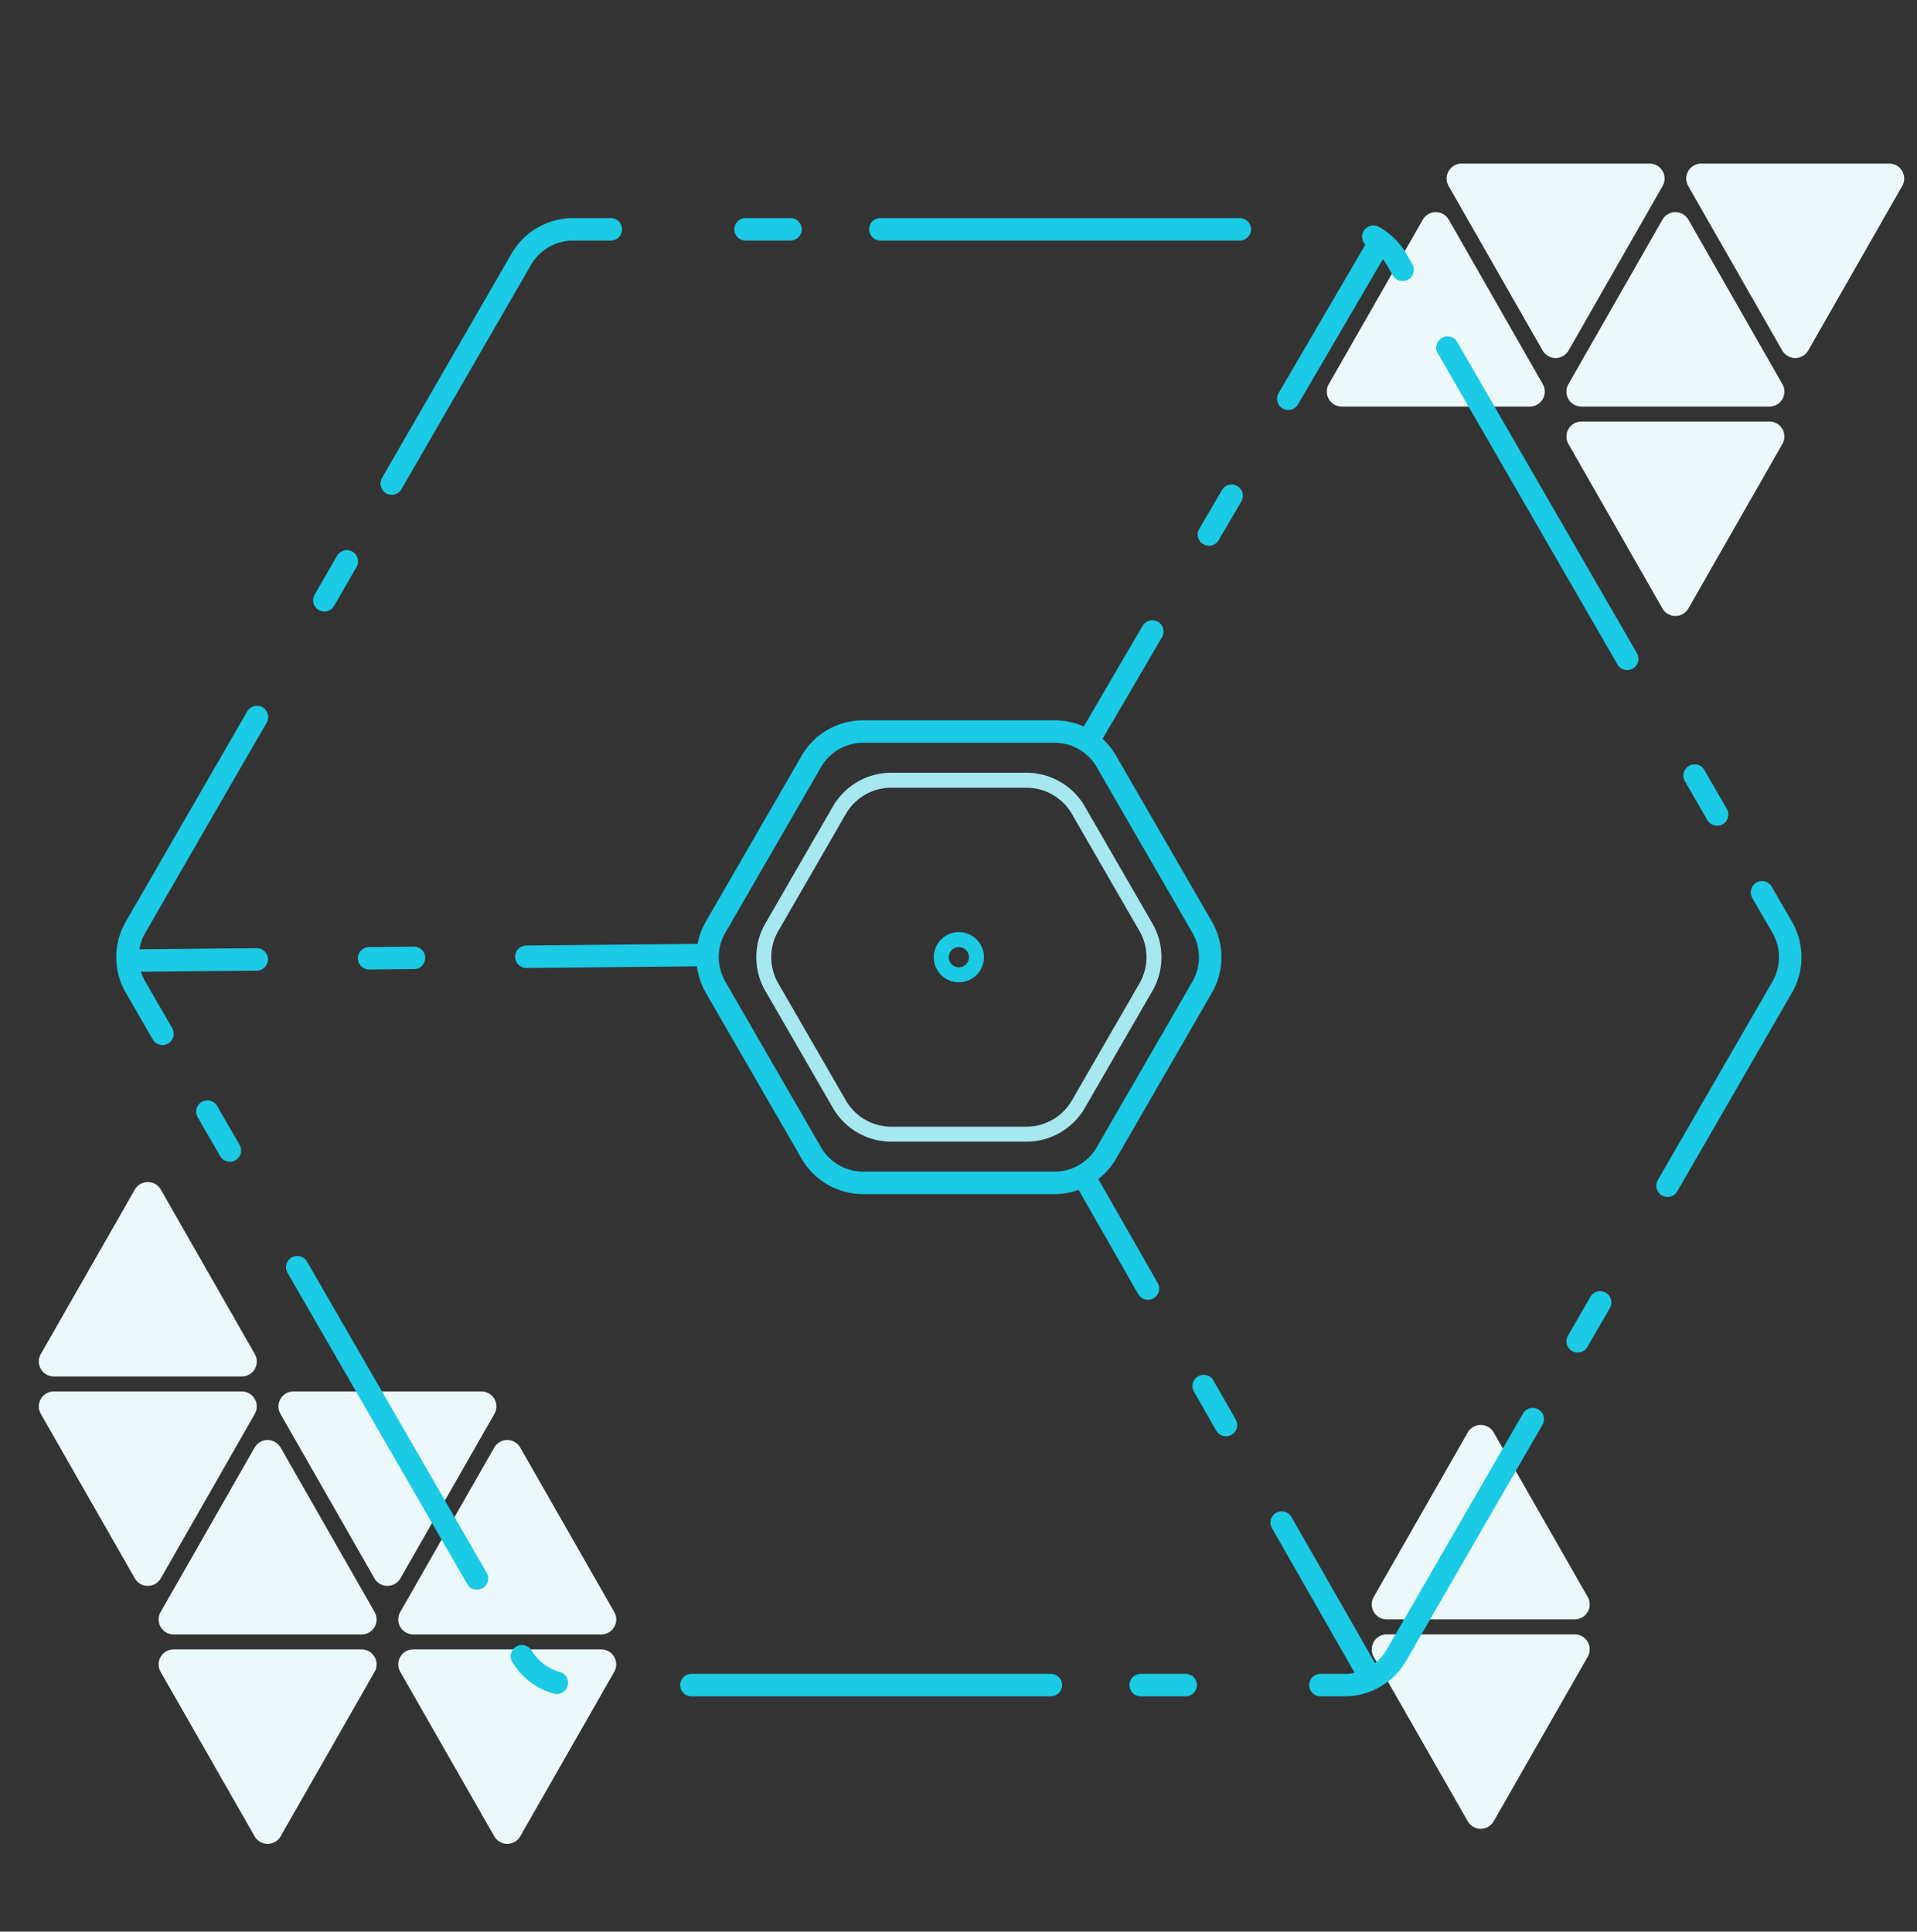 <svg viewBox="0 0 128 129" xmlns="http://www.w3.org/2000/svg" xmlns:serif="http://www.serif.com/" fill-rule="evenodd" clip-rule="evenodd" stroke-linecap="round" stroke-linejoin="round" stroke-miterlimit="1.5"><rect x="0" y="0" width="128" height="129" fill="#333333" stroke="none"/><path fill="none" d="M0 .152h128v128H0z"/><path d="M10.737 105.406a1 1 0 0 1-1.736 0L2.724 94.421a1 1 0 0 1 .868-1.496h12.554a1.001 1.001 0 0 1 .868 1.496l-6.277 10.985zm16 0a1 1 0 0 1-1.736 0l-6.277-10.985a1 1 0 0 1 .868-1.496h12.554a1.001 1.001 0 0 1 .868 1.496l-6.277 10.985zM9.001 79.444a1 1 0 0 1 1.736 0l6.277 10.985a1 1 0 0 1-.868 1.496H3.592a1.001 1.001 0 0 1-.868-1.496l6.277-10.985zm9.736 43.189a1 1 0 0 1-1.736 0l-6.277-10.985a1 1 0 0 1 .868-1.496h12.554a1.001 1.001 0 0 1 .868 1.496l-6.277 10.985zm16 0a1 1 0 0 1-1.736 0l-6.277-10.985a1 1 0 0 1 .868-1.496h12.554a1.001 1.001 0 0 1 .868 1.496l-6.277 10.985zm-1.736-25.961a.999.999 0 0 1 1.736 0l6.277 10.984a1 1 0 0 1-.868 1.496H27.592a1 1 0 0 1-.868-1.496l6.277-10.984zm-16 0a.999.999 0 0 1 1.736 0l6.277 10.984a1 1 0 0 1-.868 1.496H11.592a1 1 0 0 1-.868-1.496l6.277-10.984zm82.736-1.006a1 1 0 0 0-1.736 0l-6.277 10.985a1 1 0 0 0 .868 1.496h12.554a1.001 1.001 0 0 0 .868-1.496l-6.277-10.985zm-1.736 25.961a.999.999 0 0 0 1.736 0l6.277-10.984a1 1 0 0 0-.868-1.496H92.592a1.001 1.001 0 0 0-.868 1.496l6.277 10.984zM96.737 14.672a.999.999 0 0 0-1.736 0l-6.277 10.984a1 1 0 0 0 .868 1.496h12.554a1 1 0 0 0 .868-1.496l-6.277-10.984zm16 0a.999.999 0 0 0-1.736 0l-6.277 10.984a1 1 0 0 0 .868 1.496h12.554a1 1 0 0 0 .868-1.496l-6.277-10.984zm-1.736 25.961a1 1 0 0 0 1.736 0l6.277-10.985a1 1 0 0 0-.868-1.496h-12.554a1.001 1.001 0 0 0-.868 1.496l6.277 10.985zm8-17.227a1 1 0 0 0 1.736 0l6.277-10.985a1 1 0 0 0-.868-1.496h-12.554a1.001 1.001 0 0 0-.868 1.496l6.277 10.985zm-16 0a1 1 0 0 0 1.736 0l6.277-10.985a1 1 0 0 0-.868-1.496H97.592a1.001 1.001 0 0 0-.868 1.496l6.277 10.985z" fill="#ecf8f9"/><path serif:id="Center shade" d="M76.515 61.924a3.998 3.998 0 0 1 0 4l-4.513 7.818a4.002 4.002 0 0 1-3.464 2h-9.027a4 4 0 0 1-3.464-2l-4.513-7.818a3.998 3.998 0 0 1 0-4l4.513-7.817a3.998 3.998 0 0 1 3.464-2h9.027a4 4 0 0 1 3.464 2l4.513 7.817z" fill="none" stroke="#a6e7f0"/><path serif:id="Middle box boundaries" d="M80.271 61.924a4.003 4.003 0 0 1 0 4l-6.391 11.07a4 4 0 0 1-3.465 2H57.633a4 4 0 0 1-3.464-2l-6.391-11.07a4.003 4.003 0 0 1 0-4l6.391-11.069a4 4 0 0 1 3.464-2h12.782a4 4 0 0 1 3.465 2l6.391 11.069z" fill="none" stroke="#1bcae4" stroke-width="1.5"/><path serif:id="Box boundaries" d="M118.999 61.924a3.998 3.998 0 0 1 0 4l-25.755 44.61a4.002 4.002 0 0 1-3.464 2H38.269a4.002 4.002 0 0 1-3.464-2L9.05 65.924a3.998 3.998 0 0 1 0-4l25.755-44.609a4 4 0 0 1 3.464-2H89.78a4 4 0 0 1 3.464 2l25.755 44.609z" fill="none" stroke="#1bcae4" stroke-width="1.5" stroke-dasharray="24,9,3,6" stroke-dashoffset="4.5"/><path d="M47.144 63.777l-38.305.375M92.074 16.27L72.768 49.313m18.766 62.786L72.455 78.713" fill="none" stroke="#1bcae4" stroke-width="1.5" stroke-dasharray="12,7.5,3,7.5"/><path serif:id="Middle dot" d="M65.042 63.337c.209.364.209.811 0 1.174l-.001.001a1.173 1.173 0 0 1-1.016.587h-.001c-.419 0-.807-.224-1.017-.587v-.001a1.177 1.177 0 0 1 0-1.174s0 0 0 0c.21-.363.598-.587 1.017-.587h.001c.419 0 .807.224 1.016.587h.001z" fill="none" stroke="#1bcae4"/></svg>